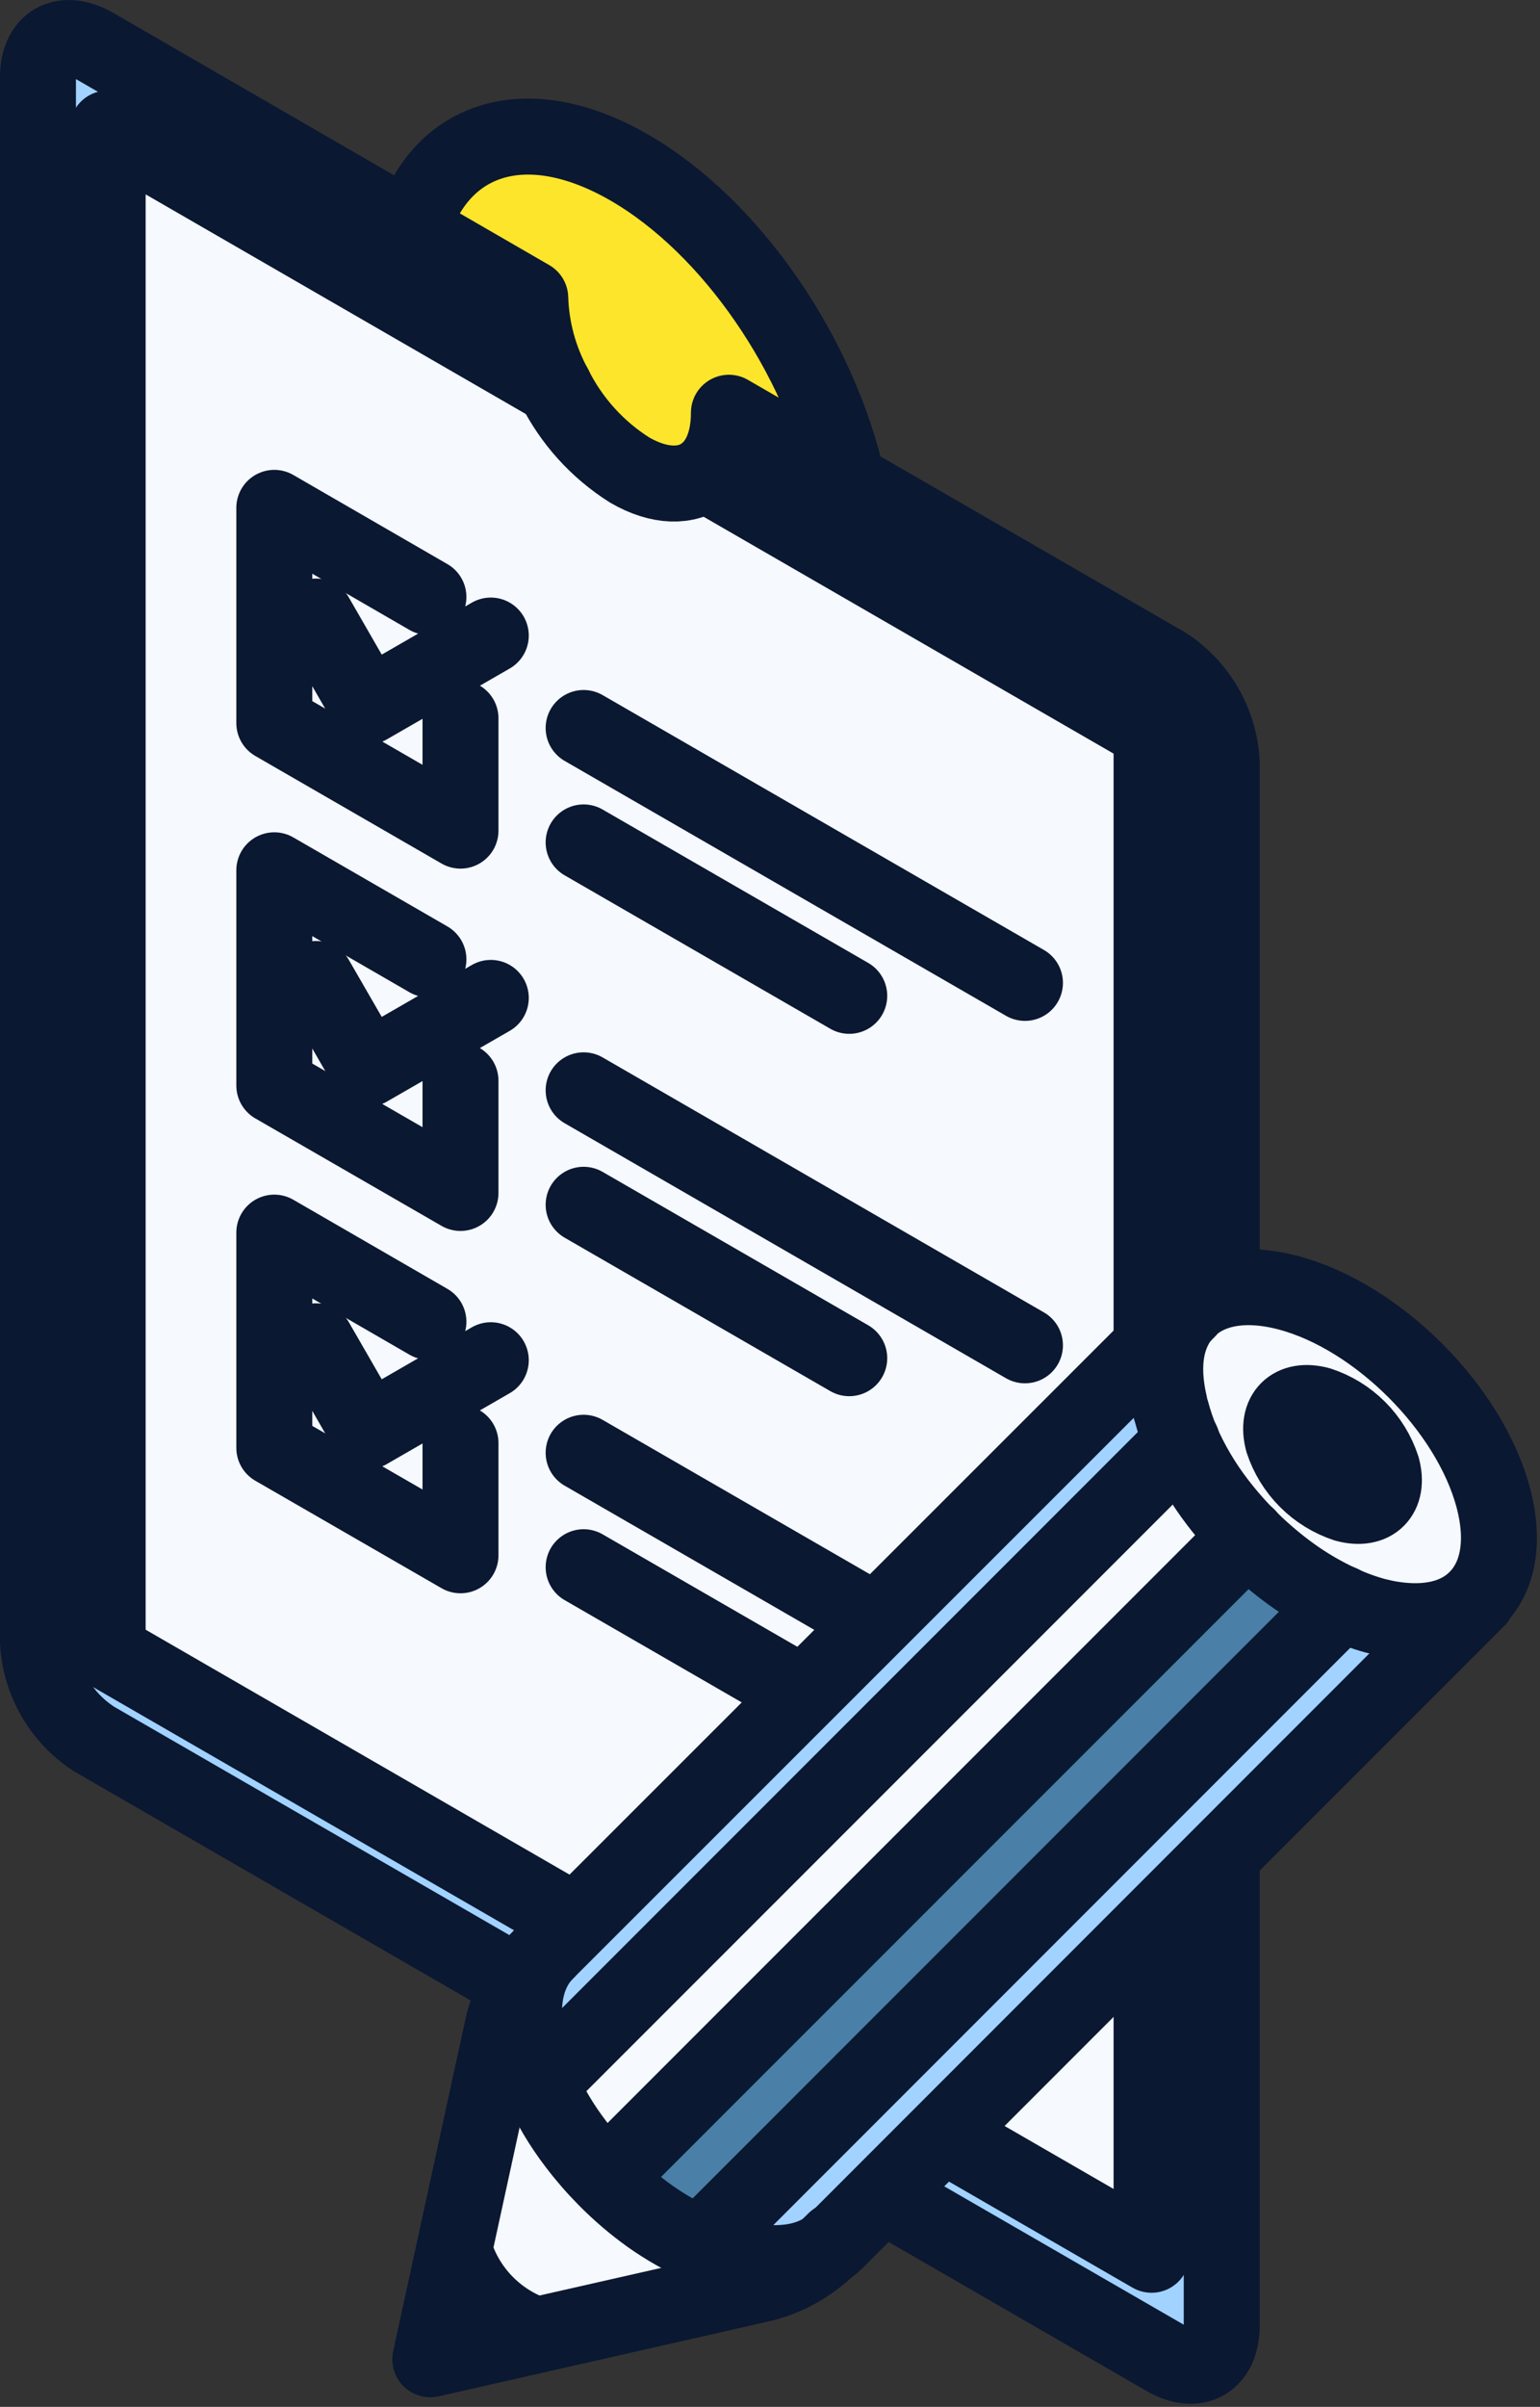 <svg width="331" height="517" viewBox="0 0 331 517" fill="none" xmlns="http://www.w3.org/2000/svg">
<rect x="0" y="0" width="331" height="517" fill="#333333" stroke="none"/>
<path d="M262.589 163.729V499.566C262.589 507.25 257.178 510.364 250.53 506.52L20.22 373.543C16.703 371.265 13.777 368.186 11.681 364.558C9.584 360.93 8.378 356.856 8.161 352.672V16.77C8.073 9.084 13.462 5.97 20.22 9.813L113.974 64.012C114.175 70.676 115.946 77.198 119.142 83.05L23.135 27.637V354.792L247.504 484.348V157.235L151.498 101.734C154.722 99.282 156.666 94.799 156.666 88.659L250.53 142.836C254.041 145.125 256.963 148.21 259.058 151.84C261.153 155.47 262.363 159.544 262.589 163.729Z" fill="#A2D2FF"/>
<path d="M247.51 157.24V484.353L23.141 354.796V27.641L119.147 83.054C122.795 90.398 128.396 96.596 135.336 100.965C141.785 104.698 147.594 104.72 151.503 101.738L247.51 157.24Z" fill="#F6F9FE"/>
<path d="M182.131 103.349L156.666 88.773C156.666 94.913 154.722 99.396 151.498 101.847C147.588 104.829 141.78 104.807 135.331 101.074C128.391 96.705 122.79 90.507 119.142 83.163C115.946 77.312 114.175 70.789 113.974 64.125L88.531 49.305C94.517 29.428 113.201 23.266 135.331 36.054C157.461 48.842 176.123 76.581 182.131 103.349Z" fill="#FDE52B"/>
<path d="M151.503 101.733L247.51 157.168V484.324L23.141 354.769V27.613L119.147 83.049" stroke="#0A1832" stroke-width="16.323" stroke-linecap="round" stroke-linejoin="round"/>
<path d="M98.977 154.298V178.416L58.957 155.314V109.089L92.085 128.237" stroke="#0A1832" stroke-width="16.323" stroke-linecap="round" stroke-linejoin="round"/>
<path d="M67.922 132.433L79.053 151.758L105.49 136.519" stroke="#0A1832" stroke-width="16.323" stroke-linecap="round" stroke-linejoin="round"/>
<path d="M125.441 156.374L220.3 211.124" stroke="#0A1832" stroke-width="16.323" stroke-linecap="round" stroke-linejoin="round"/>
<path d="M125.441 180.952L182.533 213.904" stroke="#0A1832" stroke-width="16.323" stroke-linecap="round" stroke-linejoin="round"/>
<path d="M98.977 232.15V256.245L58.957 233.166V186.94L92.085 206.067" stroke="#0A1832" stroke-width="16.323" stroke-linecap="round" stroke-linejoin="round"/>
<path d="M67.922 210.287L79.053 229.568L105.49 214.351" stroke="#0A1832" stroke-width="16.323" stroke-linecap="round" stroke-linejoin="round"/>
<path d="M125.441 234.2L220.3 288.973" stroke="#0A1832" stroke-width="16.323" stroke-linecap="round" stroke-linejoin="round"/>
<path d="M125.441 258.787L182.533 291.739" stroke="#0A1832" stroke-width="16.323" stroke-linecap="round" stroke-linejoin="round"/>
<path d="M98.977 309.978V334.074L58.957 310.994V264.769L92.085 283.917" stroke="#0A1832" stroke-width="16.323" stroke-linecap="round" stroke-linejoin="round"/>
<path d="M67.922 288.113L79.053 307.416L105.49 292.177" stroke="#0A1832" stroke-width="16.323" stroke-linecap="round" stroke-linejoin="round"/>
<path d="M125.441 312.055L220.3 366.805" stroke="#0A1832" stroke-width="16.323" stroke-linecap="round" stroke-linejoin="round"/>
<path d="M125.441 336.639L182.533 369.591" stroke="#0A1832" stroke-width="16.323" stroke-linecap="round" stroke-linejoin="round"/>
<path d="M182.131 103.348C176.123 76.58 157.439 48.818 135.331 36.031C113.223 23.243 94.517 29.405 88.531 49.282" stroke="#0A1832" stroke-width="16.323" stroke-linecap="round" stroke-linejoin="round"/>
<path d="M88.531 49.303L113.974 64.012C114.178 70.675 115.948 77.197 119.142 83.05C122.796 90.39 128.396 96.586 135.331 100.961C141.78 104.694 147.589 104.694 151.498 101.734C154.722 99.26 156.666 94.799 156.666 88.659L250.53 142.836C254.041 145.125 256.963 148.21 259.058 151.84C261.153 155.47 262.363 159.544 262.589 163.729V499.566C262.589 507.25 257.178 510.364 250.53 506.52L20.22 373.543C16.703 371.265 13.777 368.186 11.681 364.558C9.584 360.93 8.378 356.856 8.161 352.672V16.77C8.073 9.084 13.462 5.97 20.22 9.813L88.531 49.303Z" stroke="#0A1832" stroke-width="16.323" stroke-linecap="round" stroke-linejoin="round"/>
<path d="M115.345 501.555L92.641 506.678L97.72 483.199C97.72 483.353 97.72 483.508 97.72 483.642C99.02 487.815 101.297 491.618 104.363 494.731C107.428 497.849 111.193 500.187 115.345 501.555Z" fill="#F6F9FE"/>
<path d="M150.527 482.201L288.386 344.343C290.768 345.465 293.244 346.374 295.785 347.06C297 347.369 298.215 347.634 299.341 347.811C307.27 349.07 313.564 347.458 317.562 343.394L179.592 481.341C179.132 481.791 178.646 482.209 178.134 482.599C174.181 485.713 168.372 486.841 161.371 485.672C160.245 485.493 159.03 485.23 157.815 484.921C155.316 484.215 152.878 483.305 150.527 482.201Z" fill="#A2D2FF"/>
<path d="M116.188 447.49L254.069 309.632C256.102 314.278 258.69 318.66 261.777 322.684C263.741 325.266 265.874 327.715 268.159 330.017L130.278 467.876C128.038 465.57 125.95 463.122 124.028 460.545C120.892 456.53 118.259 452.146 116.188 447.49Z" fill="#F6F9FE"/>
<path d="M150.527 482.209C152.914 483.321 155.389 484.226 157.926 484.929C159.141 485.237 160.355 485.501 161.481 485.68C168.483 486.849 174.269 485.68 178.245 482.607C174.119 486.67 168.94 489.503 163.293 490.782L115.344 501.559C111.209 500.179 107.462 497.837 104.413 494.719C101.363 491.606 99.099 487.811 97.809 483.646C97.809 483.512 97.809 483.358 97.809 483.203L108.1 435.699C109.323 429.837 112.232 424.467 116.471 420.237L117.553 419.133C113.136 423.553 111.678 430.596 113.644 439.518C113.644 439.985 113.865 440.423 113.997 440.911C114.582 443.123 115.32 445.294 116.206 447.405C118.242 452.053 120.838 456.437 123.936 460.456C125.894 463.037 128.019 465.485 130.297 467.791C133.231 470.758 136.407 473.478 139.793 475.917C143.152 478.369 146.747 480.476 150.527 482.209Z" fill="#F6F9FE"/>
<path d="M288.273 344.348L150.525 482.205C146.779 480.496 143.214 478.418 139.879 476.003C136.494 473.559 133.317 470.843 130.383 467.872L268.264 330.014C271.191 332.982 274.36 335.701 277.739 338.141C281.033 340.56 284.562 342.639 288.273 344.348Z" fill="#4A7FA7"/>
<path d="M297.069 315.267C298.66 321.164 295.17 324.675 289.251 323.085C286.099 322.045 283.234 320.28 280.887 317.933C278.54 315.586 276.775 312.721 275.735 309.569C274.166 303.65 277.656 300.16 283.553 301.75C286.711 302.78 289.581 304.541 291.93 306.889C294.279 309.239 296.04 312.109 297.069 315.267Z" fill="#0A1832"/>
<path d="M317.454 343.463C313.457 347.46 307.163 349.072 299.234 347.88C298.107 347.703 296.893 347.438 295.678 347.129C293.137 346.443 290.661 345.534 288.279 344.412C284.529 342.71 280.963 340.631 277.634 338.206C274.255 335.766 271.086 333.047 268.159 330.079C265.873 327.777 263.741 325.328 261.776 322.746C258.69 318.722 256.102 314.339 254.068 309.694C253.177 307.585 252.439 305.415 251.86 303.2C251.727 302.736 251.617 302.251 251.507 301.809C249.298 292.974 251.065 285.775 255.438 281.424C259.811 277.073 267.629 275.284 277.214 277.846C296.341 282.97 315.997 302.626 321.121 321.774C323.594 331.271 322.049 338.869 317.454 343.463ZM289.251 323.077C295.17 324.668 298.66 321.156 297.069 315.259C296.04 312.101 294.279 309.23 291.93 306.882C289.581 304.533 286.711 302.772 283.553 301.743C277.656 300.152 274.166 303.642 275.734 309.561C276.775 312.713 278.54 315.578 280.887 317.925C283.234 320.272 286.099 322.037 289.251 323.077Z" fill="#F6F9FE"/>
<path d="M113.553 439.603C111.587 430.771 113.111 423.569 117.462 419.218L255.343 281.358C250.926 285.776 249.292 292.843 251.412 301.744C251.412 302.185 251.633 302.671 251.766 303.135C252.344 305.35 253.082 307.52 253.974 309.628L116.181 447.486C115.295 445.376 114.557 443.208 113.973 440.996C113.774 440.509 113.641 440.066 113.553 439.603Z" fill="#A2D2FF"/>
<path d="M251.413 301.744C251.413 302.186 251.634 302.672 251.766 303.136C252.355 305.347 253.093 307.516 253.975 309.629C256.009 314.275 258.597 318.657 261.683 322.681C266.19 328.578 271.532 333.786 277.54 338.142C280.877 340.554 284.443 342.632 288.186 344.347C290.571 345.46 293.046 346.368 295.584 347.064C296.799 347.373 298.014 347.638 299.14 347.815C307.069 349.074 313.363 347.462 317.361 343.398C321.955 338.804 323.501 331.207 320.939 321.643C315.815 302.495 296.159 282.839 277.033 277.715C267.447 275.153 259.85 276.699 255.256 281.293C250.662 285.887 249.315 292.844 251.413 301.744Z" stroke="#0A1832" stroke-width="16.323" stroke-linecap="round" stroke-linejoin="round"/>
<path d="M297.069 315.267C296.04 312.109 294.279 309.239 291.93 306.889C289.581 304.541 286.711 302.78 283.553 301.75C277.656 300.16 274.166 303.65 275.735 309.569C276.775 312.721 278.54 315.586 280.887 317.933C283.234 320.28 286.099 322.045 289.251 323.085C295.17 324.675 298.66 321.164 297.069 315.267Z" stroke="#0A1832" stroke-width="16.323" stroke-linecap="round" stroke-linejoin="round"/>
<path d="M97.723 483.199C97.723 483.353 97.723 483.508 97.723 483.642C99.013 487.806 101.278 491.602 104.327 494.715C107.376 497.829 111.124 500.175 115.258 501.555" stroke="#0A1832" stroke-width="16.323" stroke-linecap="round" stroke-linejoin="round"/>
<path d="M255.344 281.358L117.396 419.218C112.979 423.634 111.521 430.681 113.487 439.603C113.487 440.066 113.708 440.509 113.84 440.996C114.425 443.208 115.163 445.376 116.049 447.486C118.094 452.13 120.689 456.514 123.779 460.541C125.736 463.122 127.861 465.57 130.139 467.872C133.068 470.847 136.245 473.567 139.636 475.998C143.055 478.418 146.702 480.496 150.524 482.205C152.915 483.305 155.389 484.214 157.923 484.925C159.138 485.233 160.353 485.497 161.479 485.676C168.48 486.845 174.289 485.675 178.242 482.603C178.753 482.213 179.24 481.795 179.7 481.344L317.559 343.464" stroke="#0A1832" stroke-width="16.323" stroke-linecap="round" stroke-linejoin="round"/>
<path d="M117.397 419.223L116.315 420.327C112.076 424.552 109.167 429.927 107.945 435.784L92.484 506.768L163.181 490.734C168.832 489.467 174.013 486.634 178.133 482.563L179.502 481.215" stroke="#0A1832" stroke-width="16.323" stroke-linecap="round" stroke-linejoin="round"/>
<path d="M254.069 309.632L116.188 447.49" stroke="#0A1832" stroke-width="16.323" stroke-linecap="round" stroke-linejoin="round"/>
<path d="M268.155 330.014L130.273 467.872" stroke="#0A1832" stroke-width="16.323" stroke-linecap="round" stroke-linejoin="round"/>
<path d="M288.277 344.347L150.418 482.205" stroke="#0A1832" stroke-width="16.323" stroke-linecap="round" stroke-linejoin="round"/>
</svg>
